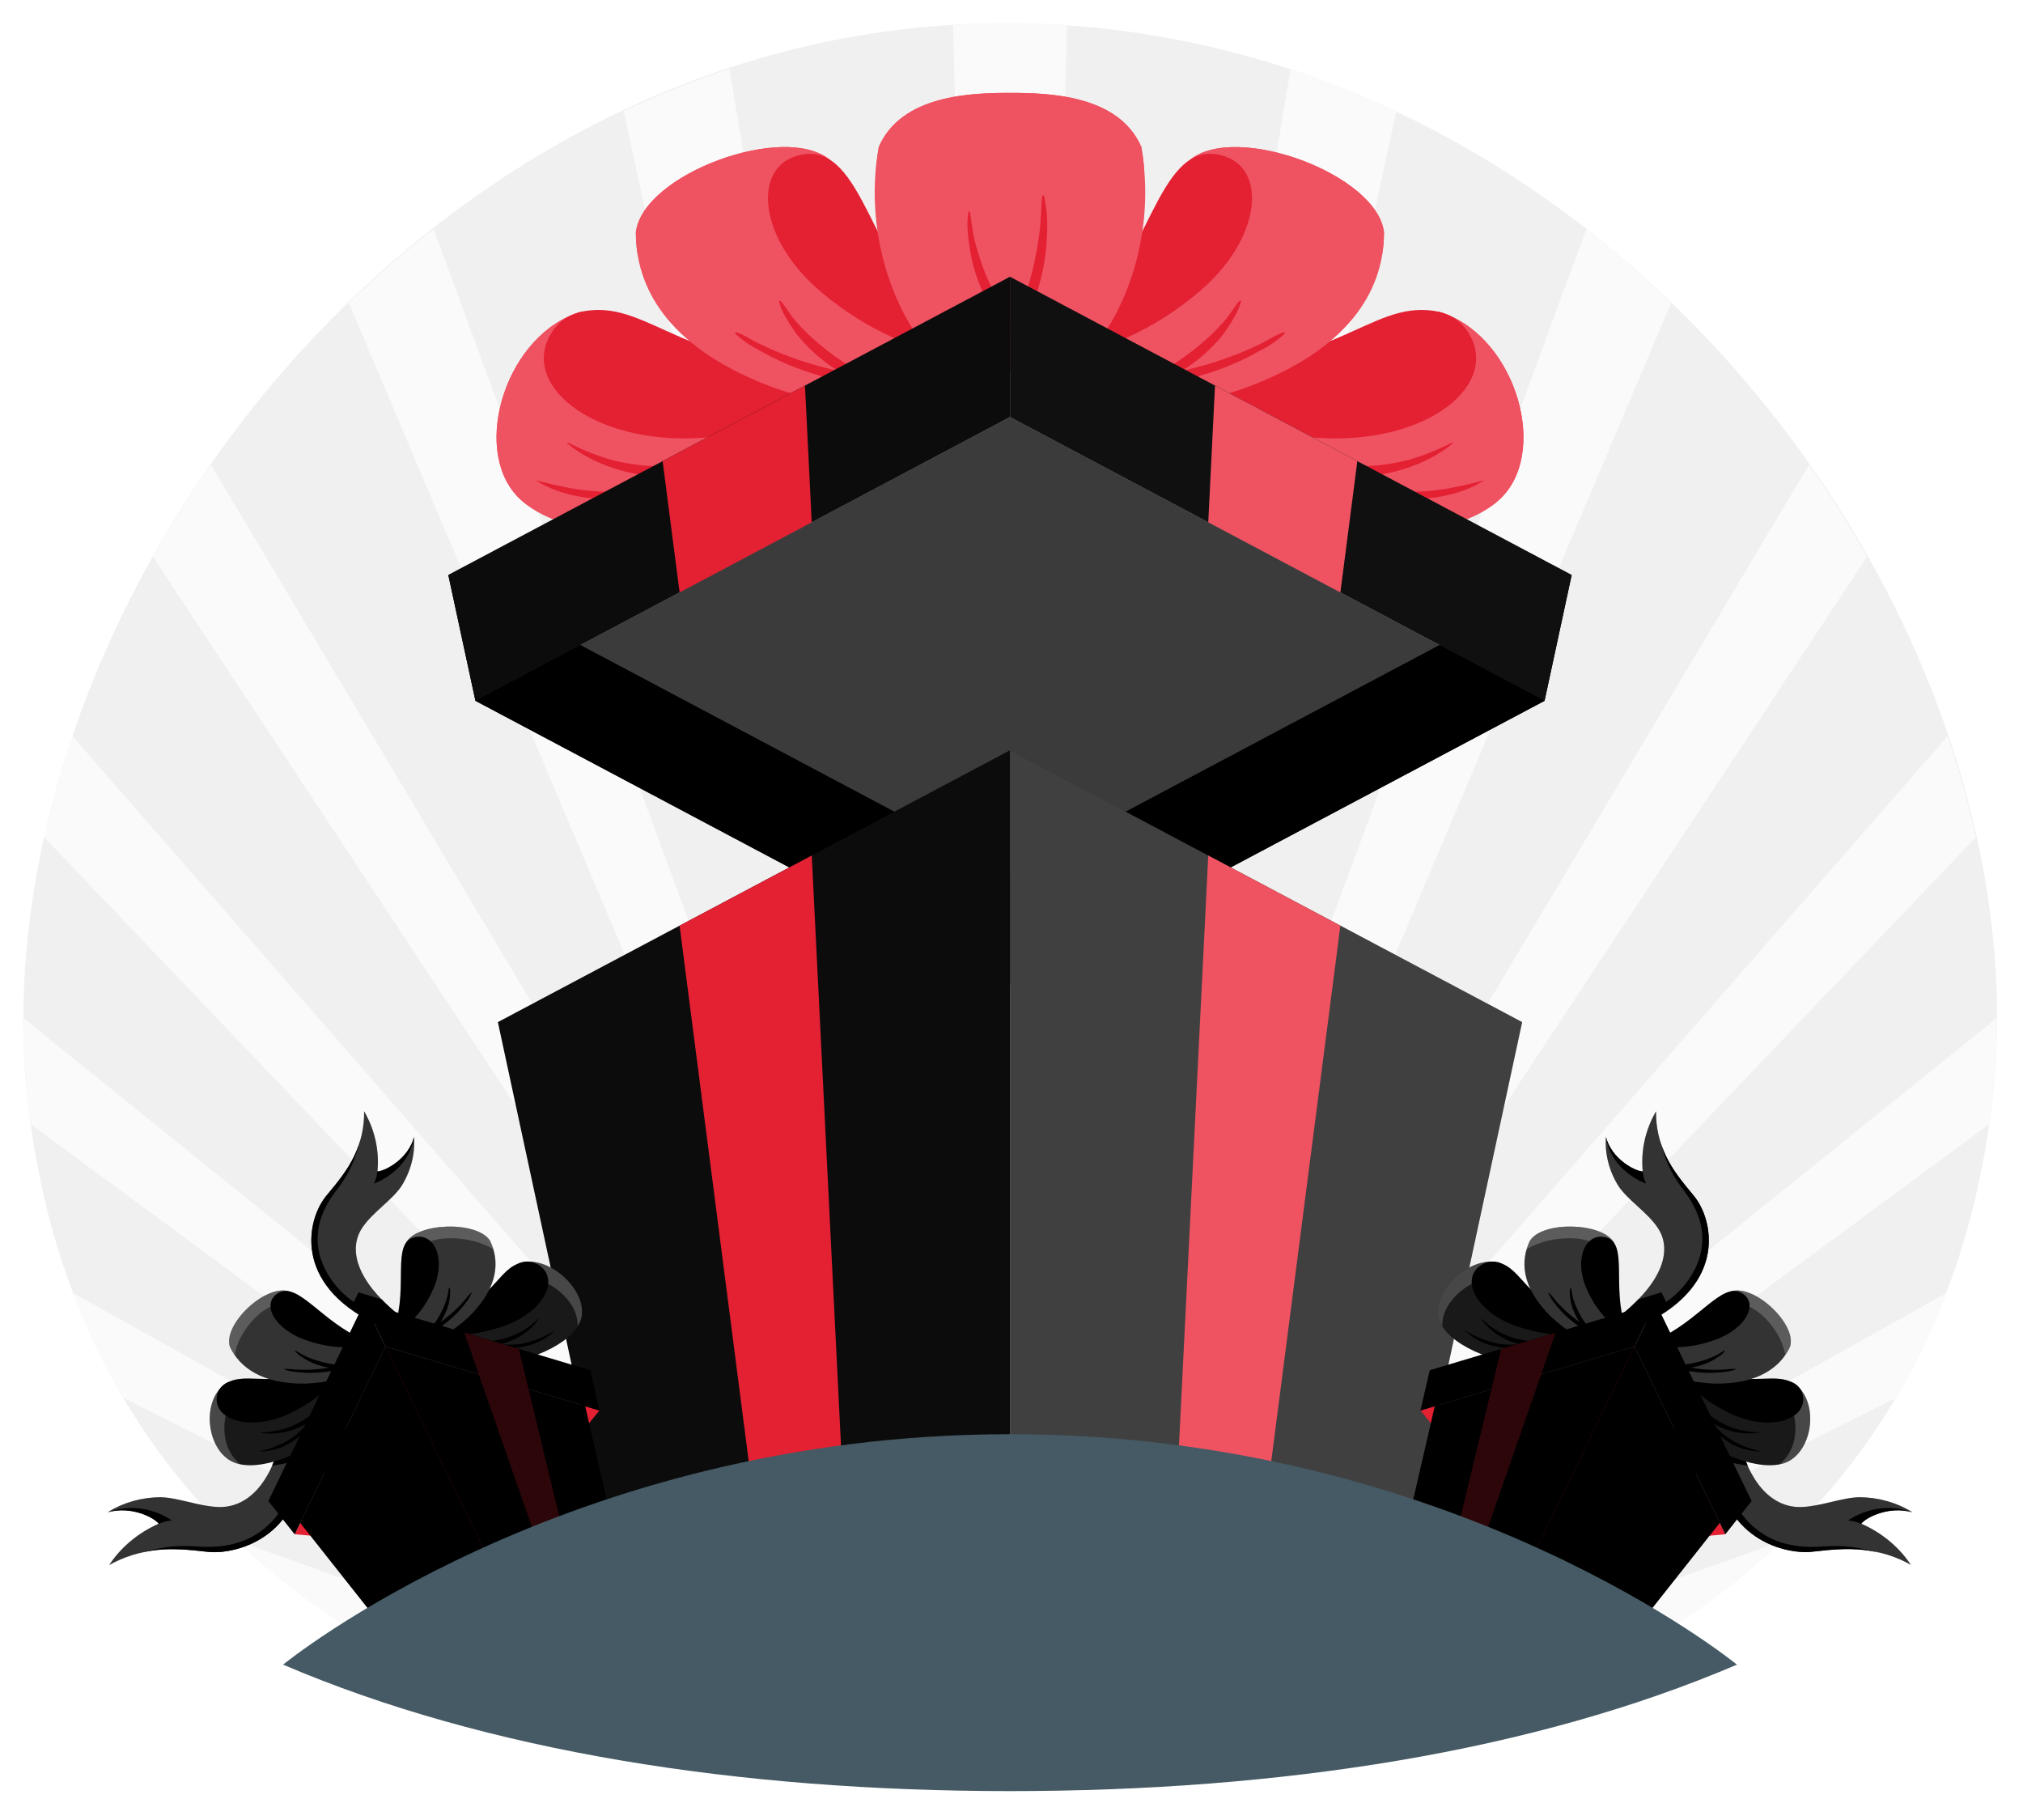 <?xml version="1.0" encoding="UTF-8"?> <svg xmlns="http://www.w3.org/2000/svg" width="348" height="313" viewBox="0 0 348 313" fill="none"> <g filter="url(#filter0_d_90_423)"> <path d="M173.747 0.002C70.744 -0.506 -5.352 103.572 4.946 186.967C15.244 270.137 88.059 304.088 173.747 304.088C259.434 304.088 331.858 270.092 342.534 186.967C353.21 103.842 277.442 0.503 173.747 0.002Z" fill="#EBEBEB" fill-opacity="0.75"></path> <path d="M306.748 260.993L205.781 297.124L326.295 236.393C329.691 230.615 332.569 224.593 334.9 218.385L202.703 292.217L342.211 189.361C342.316 188.57 342.435 187.772 342.533 186.968C343.184 181.705 343.497 176.412 343.471 171.115L198.736 287.876L339.903 140.013C338.59 134.153 336.956 128.357 335.005 122.649L194.035 284.236L321.167 91.772C318.117 86.369 314.794 81.094 311.198 75.944L188.683 281.406L287.474 48.109C282.864 43.642 278.002 39.4 272.908 35.401L182.89 279.464L240.209 15.117C234.322 12.331 228.246 9.897 222.019 7.83L176.817 278.505L183.541 0.318C180.309 0.108 177.044 0.003 173.746 0.003C170.449 0.003 167.184 0.108 163.952 0.318L170.661 278.48L125.473 7.83C119.245 9.892 113.169 12.324 107.284 15.11L164.588 279.438L74.57 35.401C69.476 39.4 64.614 43.642 60.004 48.109L158.796 281.406L36.281 75.944C32.685 81.089 29.362 86.365 26.311 91.772L153.458 284.236L12.459 122.616C10.509 128.325 8.875 134.121 7.562 139.981L148.742 287.876L4.001 171.109C3.98 176.407 4.296 181.703 4.945 186.968C5.043 187.772 5.155 188.563 5.267 189.361L144.783 292.217L12.557 218.411C14.895 224.617 17.775 230.639 21.169 236.419L141.683 297.15L40.73 260.993C48.128 268.023 56.439 274.19 65.475 279.354L138.066 301.98C161.736 304.792 185.701 304.792 209.37 301.98L282.003 279.354C291.036 274.186 299.346 268.019 306.748 260.993Z" fill="#FAFAFA"></path> <path d="M247.387 49.6C260.204 53.195 266.535 72.856 258.504 81.384C250.976 89.378 228.484 90.214 212.568 83.23C197.715 76.708 192.979 65.698 192.979 65.698L195.218 61.736C214.982 63.672 232.514 60.045 247.387 49.6Z" fill="#EF5261"></path> <path d="M217.122 72.521C218.396 73.029 219.676 73.48 220.977 73.988C222.259 74.499 223.577 74.929 224.923 75.274C227.761 75.954 230.687 76.272 233.619 76.219C236.5 76.206 239.367 75.847 242.147 75.152C244.804 74.395 247.365 73.379 249.787 72.123C249.864 72.084 249.941 72.251 249.885 72.296C245.17 76.187 238.348 78.084 232.094 78.123C231.709 78.123 231.317 78.123 230.933 78.084C231.723 78.419 232.521 78.728 233.346 79.023C235.341 79.674 237.404 80.129 239.503 80.38C244.981 81.024 249.997 80.014 255.188 78.644C255.188 78.644 255.23 78.644 255.188 78.689C251.109 81.3 245.75 82.033 240.86 81.847C238.374 81.75 235.912 81.359 233.535 80.683C229.589 79.564 225.581 78.194 221.761 76.721C219.003 75.653 216.323 74.424 213.736 73.042C210.966 71.645 208.411 69.915 206.139 67.897C205.901 67.678 205.649 67.357 205.817 67.087C206.824 67.314 207.774 67.718 208.615 68.276C210.691 69.473 212.817 70.594 214.996 71.64C215.723 71.936 216.423 72.264 217.122 72.521Z" fill="#E42033"></path> <path d="M258.504 81.351C257.792 82.074 256.995 82.722 256.126 83.281C261.631 72.508 252.851 59.17 245.009 55.498L245.422 50.874C246.079 50.443 246.737 50.018 247.387 49.587C260.204 53.163 266.536 72.823 258.504 81.351Z" fill="#EF5261"></path> <path d="M196.91 58.758C226.504 61.421 233.989 49.362 244.428 49.317C247.856 49.317 250.542 50.263 252.333 52.842C258.574 61.845 245.757 72.579 226.679 71.312C207.6 70.045 195.196 61.742 195.196 61.742L196.91 58.758Z" fill="#E42033"></path> <path d="M204.746 23.47C212.624 17.038 236.865 25.984 238.076 35.921C238.118 44.924 233.178 55.388 215.373 62.289C203.375 66.939 189.39 66.913 189.39 66.913L185.381 56.977L204.746 23.47Z" fill="#EF5261"></path> <path d="M187.34 65.119C192.37 63.041 197.645 61.389 202.185 58.437C204.141 57.169 205.978 55.753 207.677 54.205C208.911 53.111 210.048 51.928 211.077 50.668C211.819 49.735 212.421 48.603 213.239 47.742C213.358 47.613 213.491 47.825 213.463 47.928C213.173 48.986 212.713 49.998 212.099 50.931C211.47 52.037 210.748 53.095 209.937 54.096C208.201 56.13 206.164 57.931 203.885 59.446L203.382 59.761C206.525 59.09 209.598 58.169 212.568 57.009C214.002 56.456 215.366 55.851 216.765 55.182C218.164 54.514 219.417 53.6 220.83 53.15C221.019 53.086 220.998 53.401 220.921 53.478C219.696 54.59 218.307 55.536 216.793 56.289C215.437 57.068 214.036 57.779 212.595 58.417C209.681 59.681 206.633 60.667 203.501 61.363C202.101 61.678 200.702 61.929 199.247 62.135C198.212 62.649 197.148 63.138 196.106 63.582C193.135 64.93 189.945 65.825 186.661 66.231C186.227 66.27 186.29 65.588 186.591 65.447L187.34 65.119Z" fill="#E42033"></path> <path d="M204.739 23.47C212.624 17.038 236.865 25.984 238.075 35.921C238.079 37.241 237.969 38.559 237.747 39.863C231.198 29.772 213.086 23.386 210.595 28.563C209.42 31.02 205.88 30.055 202.095 28.049L204.739 23.47Z" fill="#EF5261"></path> <path d="M184.409 54.552C197.701 40.725 199.1 20.955 209.287 22.55C218.067 23.92 217.43 36.397 206.824 45.703C196.218 55.009 185.381 56.958 185.381 56.958L184.409 54.552Z" fill="#E42033"></path> <path d="M100.092 49.6C87.276 53.195 80.944 72.856 88.976 81.384C96.503 89.378 118.996 90.214 134.912 83.23C149.771 76.708 154.501 65.698 154.501 65.698L152.262 61.736C132.47 63.672 114.98 60.045 100.092 49.6Z" fill="#EF5261"></path> <path d="M130.371 72.521C129.098 73.029 127.818 73.48 126.516 73.988C125.233 74.499 123.912 74.929 122.564 75.274C119.726 75.955 116.8 76.273 113.868 76.219C110.989 76.206 108.124 75.847 105.346 75.152C102.69 74.395 100.129 73.379 97.707 72.123C97.63 72.084 97.553 72.251 97.609 72.296C102.324 76.187 109.145 78.084 115.4 78.123C115.785 78.123 116.176 78.123 116.561 78.084C115.771 78.419 114.973 78.728 114.147 79.023C112.153 79.674 110.089 80.129 107.991 80.38C102.513 81.024 97.497 80.014 92.306 78.644C92.306 78.644 92.264 78.644 92.306 78.689C96.385 81.3 101.743 82.033 106.634 81.847C109.12 81.75 111.582 81.359 113.959 80.683C117.904 79.564 121.913 78.194 125.733 76.721C128.49 75.653 131.17 74.424 133.757 73.042C136.527 71.645 139.082 69.915 141.355 67.897C141.593 67.678 141.845 67.357 141.677 67.087C140.67 67.314 139.719 67.718 138.878 68.276C136.798 69.473 134.672 70.594 132.498 71.64C131.771 71.936 131.071 72.264 130.371 72.521Z" fill="#E42033"></path> <path d="M88.976 81.351C89.687 82.074 90.485 82.722 91.354 83.281C85.848 72.508 94.628 59.17 102.471 55.498L102.058 50.874C101.401 50.443 100.743 50.018 100.092 49.587C87.276 53.163 80.944 72.823 88.976 81.351Z" fill="#EF5261"></path> <path d="M150.569 58.758C120.976 61.421 113.49 49.362 103.052 49.317C99.624 49.317 96.937 50.263 95.146 52.842C88.906 61.845 101.723 72.579 120.801 71.312C139.879 70.045 152.283 61.742 152.283 61.742L150.569 58.758Z" fill="#E42033"></path> <path d="M142.733 23.47C134.856 17.038 110.614 25.959 109.383 35.921C109.341 44.925 114.28 55.388 132.085 62.289C144.09 66.939 158.069 66.913 158.069 66.913L162.077 56.977L142.733 23.47Z" fill="#EF5261"></path> <path d="M160.139 65.119C155.109 63.041 149.834 61.389 145.293 58.437C143.339 57.17 141.504 55.755 139.808 54.205C138.571 53.112 137.431 51.929 136.401 50.668C135.66 49.735 135.058 48.603 134.24 47.742C134.121 47.613 133.988 47.825 134.016 47.928C134.306 48.986 134.765 49.998 135.38 50.931C136.008 52.037 136.731 53.095 137.542 54.096C139.278 56.13 141.315 57.931 143.593 59.446L144.097 59.761C140.954 59.09 137.881 58.169 134.911 57.009C133.477 56.456 132.113 55.851 130.714 55.182C129.314 54.514 128.069 53.6 126.649 53.15C126.46 53.086 126.481 53.401 126.558 53.478C127.782 54.59 129.172 55.536 130.686 56.289C132.042 57.068 133.443 57.779 134.883 58.417C137.798 59.681 140.846 60.667 143.978 61.363C145.377 61.678 146.777 61.929 148.239 62.135C149.267 62.649 150.338 63.138 151.373 63.582C154.345 64.928 157.534 65.823 160.818 66.231C161.251 66.27 161.188 65.588 160.888 65.447L160.139 65.119Z" fill="#E42033"></path> <path d="M142.733 23.47C134.855 17.038 110.614 25.959 109.383 35.921C109.38 37.243 109.49 38.563 109.712 39.87C116.26 29.772 134.373 23.367 136.863 28.563C138.039 31.02 141.579 30.055 145.364 28.049L142.733 23.47Z" fill="#EF5261"></path> <path d="M163.071 54.552C149.778 40.725 148.379 20.955 138.193 22.55C129.413 23.92 130.049 36.397 140.655 45.703C151.261 55.009 162.098 56.958 162.098 56.958L163.071 54.552Z" fill="#E42033"></path> <path d="M196.316 21.27C192.405 12.266 180.225 11.977 173.74 11.977C167.254 11.977 155.074 12.247 151.164 21.27C148.225 37.754 155.074 53.362 163.386 59.922H184.087C192.405 53.362 199.247 37.754 196.316 21.27Z" fill="#EF5261"></path> <path d="M179.281 29.779C179.134 30.743 179.155 31.708 179.092 32.679C179.029 33.65 178.959 34.712 178.847 35.721C178.616 37.76 178.238 39.76 177.79 41.767C177.348 43.742 176.771 45.691 176.062 47.6C175.713 48.552 175.321 49.491 174.901 50.417C174.733 50.79 174.537 51.156 174.341 51.529C173.978 51.06 173.642 50.584 173.278 50.095C172.146 48.454 171.157 46.734 170.319 44.95C169.454 43.069 168.732 41.135 168.157 39.162C167.83 38.093 167.566 37.009 167.366 35.914C167.163 34.769 167.058 33.612 166.835 32.473C166.8 32.306 166.632 32.287 166.597 32.473C166.198 34.493 166.541 36.77 166.828 38.782C167.153 40.944 167.742 43.064 168.584 45.104C169.358 47.044 170.337 48.91 171.508 50.674C172.071 51.53 172.683 52.359 173.341 53.156L173.537 53.388H175.783C175.706 53.279 175.629 53.163 175.545 53.053C175.908 52.41 176.202 51.767 176.503 51.124C176.932 50.207 177.324 49.27 177.678 48.314C178.415 46.357 178.997 44.354 179.42 42.32C179.839 40.238 180.073 38.128 180.12 36.011C180.236 33.909 180.062 31.802 179.602 29.74C179.532 29.528 179.344 29.566 179.281 29.779Z" fill="#E42033"></path> <path d="M196.834 24.975C196.722 23.748 196.559 22.514 196.344 21.27C192.433 12.266 180.253 11.977 173.768 11.977C167.282 11.977 155.102 12.247 151.192 21.27C150.954 22.614 150.786 23.952 150.674 25.277C156.495 17.874 168.584 16.595 175.349 17.019C180.582 17.341 190.579 18.884 196.834 24.975Z" fill="#EF5261"></path> <path d="M173.74 67.743L81.784 116.544L173.74 165.351L265.696 116.544L173.74 67.743Z" fill="black"></path> <path opacity="0.4" d="M173.74 67.743L81.784 116.544L173.74 165.351L265.696 116.544L173.74 67.743Z" fill="#969393"></path> <path d="M270.362 94.89L265.696 116.544L173.74 165.351V146.173L270.362 94.89Z" fill="black"></path> <path opacity="0.25" d="M270.362 94.89L265.696 116.544L173.74 165.351V146.173L270.362 94.89Z" fill="black"></path> <path d="M77.117 94.89L81.784 116.544L173.74 165.351V146.173L77.117 94.89Z" fill="black"></path> <path opacity="0.15" d="M77.117 94.89L81.784 116.544L173.74 165.351V146.173L77.117 94.89Z" fill="black"></path> <path d="M173.74 43.606V67.743L265.696 116.544L270.362 94.889L173.74 43.606Z" fill="black"></path> <g opacity="0.25"> <path opacity="0.25" d="M173.74 43.606V67.743L265.696 116.544L270.362 94.889L173.74 43.606Z" fill="white"></path> </g> <path d="M173.74 43.606V67.743L81.784 116.544L77.117 94.889L173.74 43.606Z" fill="black"></path> <path opacity="0.05" d="M173.74 43.606V67.743L81.784 116.544L77.117 94.889L173.74 43.606Z" fill="white"></path> <path d="M207.846 85.841L230.576 97.906L233.493 75.319L209.007 62.328L207.846 85.841Z" fill="#EF5261"></path> <path d="M139.634 85.841L116.904 97.906L113.986 75.319L138.473 62.328L139.634 85.841Z" fill="#E42033"></path> <path d="M173.739 242.701V125.059L85.645 171.815L108.375 277.391L173.739 242.701Z" fill="black"></path> <path opacity="0.05" d="M173.739 242.701V125.059L85.645 171.815L108.375 277.391L173.739 242.701Z" fill="white"></path> <path d="M173.739 242.701V125.059L261.841 171.815L239.103 277.391L173.739 242.701Z" fill="black"></path> <path opacity="0.25" d="M173.739 242.701V125.059L261.841 171.815L239.103 277.391L173.739 242.701Z" fill="white"></path> <path d="M108.375 277.391H239.103L173.739 242.701L108.375 277.391Z" fill="black"></path> <path opacity="0.3" d="M108.375 277.391H239.103L173.739 242.701L108.375 277.391Z" fill="black"></path> <path d="M202.157 257.782L207.845 143.157L230.575 155.222L216.366 265.326L202.157 257.782Z" fill="#EF5261"></path> <path d="M145.321 257.782L139.64 143.157L116.903 155.222L131.112 265.326L145.321 257.782Z" fill="#E42033"></path> <path d="M145.321 257.782L173.739 272.87L202.157 257.782L216.366 265.326L193.636 277.391H153.85L131.112 265.326L145.321 257.782Z" fill="#E42033"></path> <path d="M298.976 242.945C300.795 251.248 304.943 255.422 309.966 255.222C313.262 255.094 316.837 253.595 319.866 253.537C323.107 253.552 326.271 254.447 328.961 256.11C324.924 254.939 320.915 257.055 320.16 258.084C323.694 259.63 326.662 262.088 328.702 265.159C326.24 263.778 323.484 262.901 320.621 262.586C317.823 262.265 315.025 262.515 311.785 262.888C306.475 263.487 294.701 259.956 295.471 245.041L298.976 242.945Z" fill="black"></path> <path opacity="0.2" d="M298.976 242.945C300.795 251.248 304.943 255.422 309.966 255.222C313.262 255.094 316.837 253.595 319.866 253.537C323.107 253.552 326.271 254.447 328.961 256.11C324.924 254.939 320.915 257.055 320.16 258.084C323.694 259.63 326.662 262.088 328.702 265.159C326.24 263.778 323.484 262.901 320.621 262.586C317.823 262.265 315.025 262.515 311.785 262.888C306.475 263.487 294.701 259.956 295.471 245.041L298.976 242.945Z" fill="white"></path> <path d="M320.153 258.129C319.458 257.796 318.696 257.597 317.914 257.544C317.914 257.544 322.811 253.839 328.954 256.155C324.917 254.965 320.908 257.081 320.153 258.129Z" fill="black"></path> <path d="M298.975 242.945C299.35 244.704 299.905 246.427 300.633 248.09C297.583 247.672 296.996 247.286 296.996 247.286C296.996 247.286 296.331 253.531 301.151 258.18C304.978 261.872 309.672 262.29 313.625 262.007C317.578 261.724 320.027 262.194 323.902 263.261C322.818 262.965 321.709 262.75 320.586 262.618C317.788 262.297 314.989 262.547 311.75 262.92C306.44 263.518 294.666 259.988 295.435 245.073L298.975 242.945Z" fill="black"></path> <path d="M279.155 221.979C286.005 216.306 287.796 210.904 285.053 207.026C283.255 204.453 280.03 202.421 278.435 200.054C276.812 197.485 276.052 194.531 276.252 191.565C277.211 195.353 281.233 197.45 282.584 197.514C282.236 193.929 283.034 190.328 284.878 187.153C284.833 189.808 285.413 192.441 286.578 194.871C287.712 197.27 289.377 199.321 291.364 201.707C294.631 205.605 297.317 216.718 282.968 223.709L279.155 221.979Z" fill="black"></path> <path opacity="0.2" d="M279.155 221.979C286.005 216.306 287.796 210.904 285.053 207.026C283.255 204.453 280.03 202.421 278.435 200.054C276.812 197.485 276.052 194.531 276.252 191.565C277.211 195.353 281.233 197.45 282.584 197.514C282.236 193.929 283.034 190.328 284.878 187.153C284.833 189.808 285.413 192.441 286.578 194.871C287.712 197.27 289.377 199.321 291.364 201.707C294.631 205.605 297.317 216.718 282.968 223.709L279.155 221.979Z" fill="white"></path> <path d="M282.584 197.514C282.628 198.235 282.828 198.942 283.172 199.591C283.172 199.591 277.218 197.617 276.252 191.565C277.211 195.353 281.234 197.45 282.584 197.514Z" fill="black"></path> <path d="M279.155 221.979C280.097 221.199 280.992 220.373 281.835 219.503L285.809 218.294L286.62 219.966C289.325 218.074 291.318 215.452 292.322 212.467C293.826 207.553 291.825 203.624 289.558 200.646C287.292 197.668 286.466 195.501 285.494 191.88C285.765 192.888 286.128 193.873 286.578 194.826C287.711 197.225 289.377 199.276 291.363 201.662C294.631 205.56 297.317 216.673 282.968 223.664L279.155 221.979Z" fill="black"></path> <path d="M308.896 234.147C312.975 237.401 311.799 245.588 307.322 247.518C303.124 249.325 294.729 246.231 290.09 241.279C285.788 236.642 286.005 231.877 286.005 231.877L287.537 230.758C294.463 234.443 301.571 235.748 308.896 234.147Z" fill="black"></path> <path opacity="0.1" d="M308.896 234.147C312.975 237.401 311.799 245.588 307.322 247.518C303.124 249.325 294.729 246.231 290.09 241.279C285.788 236.642 286.005 231.877 286.005 231.877L287.537 230.758C294.463 234.443 301.571 235.748 308.896 234.147Z" fill="white"></path> <path d="M291.147 236.327C291.571 236.672 291.929 237.081 292.203 237.536C293.224 238.842 294.545 239.924 296.072 240.707C297.07 241.254 298.143 241.676 299.262 241.961C300.348 242.207 301.46 242.345 302.578 242.372C302.613 242.372 302.578 242.443 302.578 242.45C299.994 242.818 297.35 242.33 295.121 241.073C294.981 241.003 294.855 240.919 294.722 240.842C294.918 241.105 295.121 241.376 295.344 241.626C295.889 242.23 296.501 242.78 297.17 243.266C298.903 244.426 300.881 245.239 302.977 245.652C300.946 245.678 298.959 245.103 297.31 244.012C296.475 243.505 295.713 242.902 295.044 242.218C294.724 241.89 294.427 241.545 294.155 241.183C293.952 240.913 293.456 240.411 293.595 240.051C293.177 239.725 292.78 239.377 292.406 239.009C292.007 238.624 291.646 238.206 291.329 237.761C291.105 237.446 290.566 236.79 290.811 236.411C290.847 236.362 290.9 236.327 290.962 236.311C291.024 236.296 291.089 236.302 291.147 236.327Z" fill="black"></path> <path opacity="0.15" d="M291.147 236.327C291.571 236.672 291.929 237.081 292.203 237.536C293.224 238.842 294.545 239.924 296.072 240.707C297.07 241.254 298.143 241.676 299.262 241.961C300.348 242.207 301.46 242.345 302.578 242.372C302.613 242.372 302.578 242.443 302.578 242.45C299.994 242.818 297.35 242.33 295.121 241.073C294.981 241.003 294.855 240.919 294.722 240.842C294.918 241.105 295.121 241.376 295.344 241.626C295.889 242.23 296.501 242.78 297.17 243.266C298.903 244.426 300.881 245.239 302.977 245.652C300.946 245.678 298.959 245.103 297.31 244.012C296.475 243.505 295.713 242.902 295.044 242.218C294.724 241.89 294.427 241.545 294.155 241.183C293.952 240.913 293.456 240.411 293.595 240.051C293.177 239.725 292.78 239.377 292.406 239.009C292.007 238.624 291.646 238.206 291.329 237.761C291.105 237.446 290.566 236.79 290.811 236.411C290.847 236.362 290.9 236.327 290.962 236.311C291.024 236.296 291.089 236.302 291.147 236.327Z" fill="black"></path> <path opacity="0.2" d="M307.329 247.504C306.937 247.665 306.526 247.784 306.104 247.858C310.057 244.72 309.204 238.494 306.972 235.96L307.944 234.321C308.266 234.263 308.581 234.205 308.903 234.134C312.968 237.388 311.806 245.575 307.329 247.504Z" fill="white"></path> <path d="M288.691 229.909C299.109 235.35 304.006 232.031 307.861 233.594C308.452 233.777 308.977 234.107 309.379 234.545C309.781 234.984 310.045 235.516 310.141 236.083C310.841 240.334 304.202 242.353 297.409 239.015C293.405 237.082 290.007 234.24 287.537 230.758L288.691 229.909Z" fill="black"></path> <path opacity="0.25" d="M288.691 229.909C299.109 235.35 304.006 232.031 307.861 233.594C308.452 233.777 308.977 234.107 309.379 234.545C309.781 234.984 310.045 235.516 310.141 236.083C310.841 240.334 304.202 242.353 297.409 239.015C293.405 237.082 290.007 234.24 287.537 230.758L288.691 229.909Z" fill="black"></path> <path d="M297.863 218.107C301.907 216.924 309.232 223.895 307.909 227.709C306.321 231.015 302.634 234.14 294.855 233.993C291.279 233.812 287.765 233.056 284.473 231.761L284.766 227.497L297.863 218.107Z" fill="black"></path> <path opacity="0.2" d="M297.863 218.107C301.907 216.924 309.232 223.895 307.909 227.709C306.321 231.015 302.634 234.14 294.855 233.993C291.279 233.812 287.765 233.056 284.473 231.761L284.766 227.497L297.863 218.107Z" fill="white"></path> <path d="M284.025 228.905C284.672 229.132 285.301 229.401 285.907 229.709C286.432 229.947 286.97 230.159 287.523 230.352C288.076 230.545 288.46 230.667 288.922 230.803C289.509 230.764 290.093 230.693 290.671 230.59C291.625 230.419 292.561 230.173 293.47 229.857C294.117 229.639 294.746 229.377 295.352 229.072C295.792 228.834 296.212 228.513 296.667 228.313C296.737 228.313 296.744 228.384 296.716 228.423C296.42 228.768 296.071 229.071 295.68 229.323C295.252 229.634 294.799 229.914 294.323 230.159C293.321 230.647 292.25 231.002 291.14 231.214C291.063 231.214 290.979 231.214 290.902 231.253C292.177 231.483 293.472 231.608 294.771 231.626C295.394 231.626 296.016 231.626 296.646 231.587C297.26 231.504 297.879 231.459 298.5 231.452C298.584 231.452 298.5 231.568 298.5 231.587C297.851 231.814 297.17 231.953 296.478 231.999C295.838 232.08 295.193 232.13 294.547 232.147C293.245 232.173 291.944 232.076 290.664 231.857C290.091 231.761 289.524 231.639 288.957 231.497C288.488 231.536 288.02 231.555 287.558 231.561C286.216 231.614 284.874 231.464 283.584 231.118C283.416 231.066 283.584 230.822 283.696 230.822C284.746 230.822 285.795 230.822 286.837 230.854C286.293 230.667 285.761 230.452 285.242 230.211C284.669 229.967 284.144 229.636 283.689 229.233C283.5 229.021 283.878 228.86 284.025 228.905Z" fill="black"></path> <path opacity="0.2" d="M297.863 218.107C301.907 216.924 309.232 223.896 307.91 227.709C307.674 228.196 307.398 228.664 307.084 229.111C306.475 224.41 300.949 219.323 299.109 220.86C298.234 221.587 297.108 220.699 296.072 219.394L297.863 218.107Z" fill="white"></path> <path d="M284.837 226.481C292.189 223.4 296.233 216.326 299.675 218.454C302.663 220.281 300.207 224.776 294.645 226.603C291.49 227.703 288.075 228.018 284.746 227.516L284.837 226.481Z" fill="black"></path> <path opacity="0.2" d="M284.837 226.481C292.189 223.4 296.233 216.326 299.675 218.454C302.663 220.281 300.207 224.776 294.645 226.603C291.49 227.703 288.075 228.018 284.746 227.516L284.837 226.481Z" fill="black"></path> <path d="M257.328 213.039C251.969 212.428 246.134 218.712 247.575 223.059C248.919 227.137 257.048 230.835 264.149 230.661C270.774 230.494 274.482 227.156 274.482 227.156L274.363 225.361C266.745 223.098 260.938 219.117 257.328 213.039Z" fill="black"></path> <path opacity="0.1" d="M257.328 213.039C251.969 212.428 246.134 218.712 247.575 223.059C248.919 227.137 257.048 230.835 264.149 230.661C270.774 230.494 274.482 227.156 274.482 227.156L274.363 225.361C266.745 223.098 260.938 219.117 257.328 213.039Z" fill="white"></path> <path d="M267.437 226.616C266.876 226.559 266.308 226.59 265.758 226.706C265.198 226.76 264.635 226.78 264.072 226.764C262.883 226.718 261.706 226.524 260.574 226.185C259.468 225.867 258.412 225.418 257.433 224.847C256.506 224.27 255.649 223.601 254.879 222.854C254.879 222.854 254.802 222.854 254.816 222.905C256.247 224.919 258.409 226.4 260.917 227.085L261.372 227.194C261.022 227.239 260.672 227.278 260.322 227.291C259.47 227.327 258.617 227.28 257.776 227.149C255.679 226.741 253.698 225.932 251.962 224.776C253.3 226.18 255.092 227.151 257.076 227.548C258.047 227.781 259.046 227.9 260.049 227.902C260.529 227.897 261.008 227.867 261.484 227.812C261.84 227.773 262.568 227.767 262.771 227.439C263.313 227.509 263.86 227.548 264.408 227.555C264.988 227.568 265.569 227.534 266.143 227.452C266.542 227.394 267.43 227.323 267.577 226.899C267.593 226.844 267.588 226.786 267.562 226.734C267.537 226.682 267.493 226.641 267.437 226.616Z" fill="black"></path> <path opacity="0.15" d="M267.437 226.616C266.876 226.559 266.308 226.59 265.758 226.706C265.198 226.76 264.635 226.78 264.072 226.764C262.883 226.718 261.706 226.524 260.574 226.185C259.468 225.867 258.412 225.418 257.433 224.847C256.506 224.27 255.649 223.601 254.879 222.854C254.879 222.854 254.802 222.854 254.816 222.905C256.247 224.919 258.409 226.4 260.917 227.085L261.372 227.194C261.022 227.239 260.672 227.278 260.322 227.291C259.47 227.327 258.617 227.28 257.776 227.149C255.679 226.741 253.698 225.932 251.962 224.776C253.3 226.18 255.092 227.151 257.076 227.548C258.047 227.781 259.046 227.9 260.049 227.902C260.529 227.897 261.008 227.867 261.484 227.812C261.84 227.773 262.568 227.767 262.771 227.439C263.313 227.509 263.86 227.548 264.408 227.555C264.988 227.568 265.569 227.534 266.143 227.452C266.542 227.394 267.43 227.323 267.577 226.899C267.593 226.844 267.588 226.786 267.562 226.734C267.537 226.682 267.493 226.641 267.437 226.616Z" fill="black"></path> <path opacity="0.2" d="M247.576 223.046C247.712 223.42 247.89 223.78 248.107 224.12C248.003 219.323 253.613 215.76 257.153 215.567L257.853 213.805C257.685 213.547 257.517 213.29 257.363 213.026C251.976 212.422 246.142 218.699 247.576 223.046Z" fill="white"></path> <path d="M274.273 224.043C262.911 220.564 262.309 215.001 258.468 213.406C257.923 213.127 257.306 212.99 256.682 213.009C256.058 213.028 255.452 213.203 254.928 213.515C251.032 215.888 253.837 221.766 261.078 224.178C265.323 225.622 269.899 226.04 274.37 225.394L274.273 224.043Z" fill="black"></path> <path opacity="0.25" d="M274.273 224.043C262.911 220.564 262.309 215.001 258.468 213.406C257.923 213.127 257.306 212.99 256.682 213.009C256.058 213.028 255.452 213.203 254.928 213.515C251.032 215.888 253.837 221.766 261.078 224.178C265.323 225.622 269.899 226.04 274.37 225.394L274.273 224.043Z" fill="black"></path> <path d="M277.68 209.843C275.924 206.293 265.409 205.933 263.191 209.406C261.582 212.705 261.526 217.31 266.85 222.532C269.385 224.856 272.342 226.756 275.588 228.146L278.834 225.091L277.68 209.843Z" fill="black"></path> <path opacity="0.2" d="M277.68 209.843C275.924 206.293 265.409 205.933 263.191 209.406C261.582 212.705 261.526 217.31 266.85 222.532C269.385 224.856 272.342 226.756 275.588 228.146L278.834 225.091L277.68 209.843Z" fill="white"></path> <path d="M278.204 226.526C277.589 226.234 276.95 225.985 276.294 225.78C275.756 225.58 275.217 225.349 274.699 225.104C274.182 224.86 273.818 224.673 273.391 224.461C273.025 224.037 272.691 223.59 272.391 223.123C271.893 222.366 271.47 221.57 271.124 220.744C270.864 220.153 270.656 219.545 270.502 218.924C270.397 218.474 270.376 217.965 270.229 217.522C270.229 217.457 270.117 217.522 270.11 217.56C270.031 217.985 270.02 218.419 270.075 218.847C270.11 219.347 270.187 219.843 270.306 220.332C270.582 221.343 271.013 222.313 271.586 223.214C271.586 223.278 271.67 223.342 271.712 223.406C270.674 222.686 269.708 221.883 268.823 221.008C268.396 220.59 267.99 220.159 267.598 219.721C267.254 219.246 266.876 218.793 266.465 218.364C266.409 218.313 266.36 218.429 266.374 218.467C266.626 219.061 266.967 219.62 267.388 220.126C267.752 220.617 268.144 221.09 268.564 221.541C269.416 222.448 270.365 223.273 271.397 224.005C271.859 224.333 272.335 224.648 272.796 224.924C273.083 225.272 273.384 225.612 273.699 225.934C274.551 226.878 275.565 227.688 276.7 228.333C276.854 228.41 276.952 228.146 276.861 228.056C276.161 227.33 275.462 226.641 274.762 225.934C275.287 226.166 275.819 226.391 276.364 226.577C276.947 226.804 277.566 226.941 278.197 226.982C278.463 226.963 278.344 226.616 278.204 226.526Z" fill="black"></path> <path opacity="0.2" d="M277.68 209.843C275.924 206.293 265.409 205.933 263.191 209.406C262.955 209.892 262.761 210.396 262.61 210.91C266.808 208.177 274.63 208.55 274.616 210.84C274.616 211.92 276.085 212.126 277.834 211.927L277.68 209.843Z" fill="white"></path> <path d="M279.624 224.346C277.196 217.271 280.205 209.772 276.168 208.82C272.67 208.004 270.704 212.679 272.95 217.715C274.17 220.607 276.2 223.152 278.833 225.092L279.624 224.346Z" fill="black"></path> <path opacity="0.2" d="M279.624 224.346C277.196 217.271 280.205 209.772 276.168 208.82C272.67 208.004 270.704 212.679 272.95 217.715C274.17 220.607 276.2 223.152 278.833 225.092L279.624 224.346Z" fill="black"></path> <path d="M244.357 238.617L264.093 262.837L296.786 259.911L281.157 227.625L244.357 238.617Z" fill="#E42033"></path> <path d="M281.157 227.625L262.925 265.262L240.006 267.384L246.827 237.877L281.157 227.625Z" fill="black"></path> <path opacity="0.55" d="M281.157 227.625L262.925 265.262L240.006 267.384L246.827 237.877L281.157 227.625Z" fill="black"></path> <path d="M281.157 227.625L262.925 265.261L276.532 282.343L295.827 257.943L281.157 227.625Z" fill="black"></path> <path opacity="0.45" d="M281.157 227.625L262.925 265.261L276.532 282.343L295.827 257.943L281.157 227.625Z" fill="black"></path> <path opacity="0.1" d="M295.827 257.943L294.323 259.846L279.946 230.134L246.295 240.186L246.827 237.877L281.157 227.625L295.827 257.943Z" fill="black"></path> <path d="M284.809 220.094L301.305 254.193L296.786 259.911L281.157 227.625L284.809 220.094Z" fill="black"></path> <path opacity="0.35" d="M284.809 220.094L301.305 254.193L296.786 259.911L281.157 227.625L284.809 220.094Z" fill="black"></path> <path d="M281.157 227.625L244.357 238.617L245.96 231.697L284.809 220.094L281.157 227.625Z" fill="black"></path> <path opacity="0.45" d="M281.157 227.625L244.357 238.617L245.96 231.697L284.809 220.094L281.157 227.625Z" fill="black"></path> <path d="M276.532 282.343L240.006 267.384L262.925 265.261L276.532 282.343Z" fill="black"></path> <path opacity="0.65" d="M276.532 282.343L240.006 267.384L262.925 265.261L276.532 282.343Z" fill="black"></path> <path d="M267.605 225.24L253.382 266.136L248.912 266.561L258.237 228.031L267.605 225.24Z" fill="black"></path> <path opacity="0.2" d="M267.605 225.24L253.382 266.136L248.912 266.561L258.237 228.031L267.605 225.24Z" fill="#E42033"></path> <path d="M292.176 235.337L268.627 272.413L271.278 275.751L296.177 243.601L292.176 235.337Z" fill="black"></path> <path d="M48.475 242.945C46.656 251.248 42.507 255.422 37.484 255.222C34.189 255.094 30.614 253.595 27.584 253.537C24.355 253.558 21.204 254.453 18.524 256.11C22.561 254.939 26.57 257.055 27.326 258.084C23.785 259.642 20.816 262.117 18.783 265.204C21.245 263.823 24.001 262.946 26.864 262.631C29.662 262.31 32.461 262.56 35.7 262.933C41.01 263.531 52.784 260.001 52.015 245.086L48.475 242.945Z" fill="black"></path> <path opacity="0.2" d="M48.475 242.945C46.656 251.248 42.507 255.422 37.484 255.222C34.189 255.094 30.614 253.595 27.584 253.537C24.355 253.558 21.204 254.453 18.524 256.11C22.561 254.939 26.57 257.055 27.326 258.084C23.785 259.642 20.816 262.117 18.783 265.204C21.245 263.823 24.001 262.946 26.864 262.631C29.662 262.31 32.461 262.56 35.7 262.933C41.01 263.531 52.784 260.001 52.015 245.086L48.475 242.945Z" fill="white"></path> <path d="M27.326 258.129C28.02 257.796 28.782 257.597 29.564 257.544C29.564 257.544 24.667 253.839 18.524 256.155C22.561 254.965 26.57 257.081 27.326 258.129Z" fill="black"></path> <path d="M48.474 242.945C48.103 244.705 47.547 246.428 46.816 248.09C49.873 247.672 50.454 247.286 50.454 247.286C50.454 247.286 51.154 253.531 46.298 258.181C42.472 261.872 37.777 262.29 33.832 262.007C29.886 261.724 27.423 262.194 23.547 263.261C24.632 262.965 25.741 262.75 26.863 262.618C29.662 262.297 32.46 262.547 35.7 262.92C41.01 263.518 52.784 259.988 52.014 245.074L48.474 242.945Z" fill="black"></path> <path d="M68.322 221.979C61.473 216.326 59.71 210.904 62.425 207.026C64.223 204.453 67.448 202.421 69.043 200.054C70.666 197.485 71.426 194.531 71.226 191.565C70.267 195.353 66.252 197.45 64.929 197.514C65.281 193.929 64.483 190.327 62.635 187.153C62.68 189.808 62.1 192.441 60.935 194.871C59.801 197.27 58.136 199.321 56.149 201.707C52.882 205.605 50.196 216.718 64.545 223.709L68.322 221.979Z" fill="black"></path> <path opacity="0.2" d="M68.322 221.979C61.473 216.326 59.71 210.904 62.425 207.026C64.223 204.453 67.448 202.421 69.043 200.054C70.666 197.485 71.426 194.531 71.226 191.565C70.267 195.353 66.252 197.45 64.929 197.514C65.281 193.929 64.483 190.327 62.635 187.153C62.68 189.808 62.1 192.441 60.935 194.871C59.801 197.27 58.136 199.321 56.149 201.707C52.882 205.605 50.196 216.718 64.545 223.709L68.322 221.979Z" fill="white"></path> <path d="M64.894 197.514C64.855 198.236 64.655 198.943 64.307 199.591C64.307 199.591 70.26 197.617 71.226 191.565C70.267 195.353 66.251 197.45 64.894 197.514Z" fill="black"></path> <path d="M68.323 221.979C67.381 221.199 66.486 220.373 65.643 219.503L61.669 218.294L60.858 219.966C58.153 218.074 56.16 215.452 55.156 212.467C53.652 207.553 55.653 203.624 57.954 200.646C60.256 197.668 61.047 195.501 62.026 191.88C61.749 192.887 61.384 193.872 60.935 194.826C59.801 197.225 58.136 199.276 56.149 201.662C52.882 205.56 50.196 216.673 64.545 223.664L68.323 221.979Z" fill="black"></path> <path d="M38.583 234.147C34.504 237.401 35.679 245.588 40.157 247.518C44.354 249.325 52.749 246.231 57.388 241.279C61.697 236.642 61.474 231.877 61.474 231.877L59.941 230.758C53.015 234.443 45.907 235.748 38.583 234.147Z" fill="black"></path> <path opacity="0.1" d="M38.583 234.147C34.504 237.401 35.679 245.588 40.157 247.518C44.354 249.325 52.749 246.231 57.388 241.279C61.697 236.642 61.474 231.877 61.474 231.877L59.941 230.758C53.015 234.443 45.907 235.748 38.583 234.147Z" fill="white"></path> <path d="M56.331 236.327C55.908 236.678 55.551 237.091 55.275 237.549C54.255 238.855 52.934 239.937 51.406 240.72C50.409 241.267 49.336 241.689 48.216 241.974C47.13 242.22 46.018 242.358 44.9 242.385C44.9 242.385 44.9 242.456 44.9 242.463C47.485 242.829 50.127 242.342 52.358 241.086C52.491 241.016 52.617 240.932 52.749 240.855C52.553 241.119 52.351 241.389 52.127 241.639C51.582 242.243 50.97 242.793 50.301 243.279C48.568 244.439 46.59 245.252 44.494 245.665C46.525 245.691 48.512 245.116 50.161 244.025C50.996 243.518 51.758 242.915 52.428 242.231C52.747 241.903 53.044 241.558 53.316 241.196C53.526 240.926 54.016 240.424 53.883 240.064C54.3 239.74 54.695 239.392 55.065 239.022C55.465 238.637 55.825 238.219 56.142 237.774C56.366 237.459 56.905 236.803 56.66 236.424C56.627 236.374 56.575 236.337 56.515 236.32C56.455 236.302 56.39 236.305 56.331 236.327Z" fill="black"></path> <path opacity="0.15" d="M56.331 236.327C55.908 236.678 55.551 237.091 55.275 237.549C54.255 238.855 52.934 239.937 51.406 240.72C50.409 241.267 49.336 241.689 48.216 241.974C47.13 242.22 46.018 242.358 44.9 242.385C44.9 242.385 44.9 242.456 44.9 242.463C47.485 242.829 50.127 242.342 52.358 241.086C52.491 241.016 52.617 240.932 52.749 240.855C52.553 241.119 52.351 241.389 52.127 241.639C51.582 242.243 50.97 242.793 50.301 243.279C48.568 244.439 46.59 245.252 44.494 245.665C46.525 245.691 48.512 245.116 50.161 244.025C50.996 243.518 51.758 242.915 52.428 242.231C52.747 241.903 53.044 241.558 53.316 241.196C53.526 240.926 54.016 240.424 53.883 240.064C54.3 239.74 54.695 239.392 55.065 239.022C55.465 238.637 55.825 238.219 56.142 237.774C56.366 237.459 56.905 236.803 56.66 236.424C56.627 236.374 56.575 236.337 56.515 236.32C56.455 236.302 56.39 236.305 56.331 236.327Z" fill="black"></path> <path opacity="0.2" d="M40.121 247.505C40.513 247.665 40.924 247.784 41.346 247.858C37.393 244.72 38.246 238.494 40.478 235.96L39.534 234.333C39.212 234.275 38.897 234.217 38.575 234.147C34.524 237.388 35.672 245.575 40.121 247.505Z" fill="white"></path> <path d="M58.787 229.908C48.377 235.349 43.479 232.031 39.617 233.594C39.024 233.777 38.497 234.105 38.093 234.544C37.688 234.983 37.422 235.515 37.323 236.083C36.623 240.334 43.262 242.353 50.056 239.015C54.06 237.085 57.459 234.241 59.927 230.757L58.787 229.908Z" fill="black"></path> <path opacity="0.25" d="M58.787 229.908C48.377 235.349 43.479 232.031 39.617 233.594C39.024 233.777 38.497 234.105 38.093 234.544C37.688 234.983 37.422 235.515 37.323 236.083C36.623 240.334 43.262 242.353 50.056 239.015C54.06 237.085 57.459 234.241 59.927 230.757L58.787 229.908Z" fill="black"></path> <path d="M49.615 218.107C45.571 216.924 38.246 223.895 39.569 227.709C41.157 231.015 44.844 234.14 52.623 233.993C56.201 233.811 59.717 233.056 63.012 231.761L62.712 227.497L49.615 218.107Z" fill="black"></path> <path opacity="0.2" d="M49.615 218.107C45.571 216.924 38.246 223.895 39.569 227.709C41.157 231.015 44.844 234.14 52.623 233.993C56.201 233.811 59.717 233.056 63.012 231.761L62.712 227.497L49.615 218.107Z" fill="white"></path> <path d="M63.453 228.905C62.808 229.131 62.181 229.4 61.578 229.709C61.047 229.947 60.508 230.159 59.956 230.352C59.403 230.545 59.018 230.667 58.556 230.803C57.969 230.764 57.385 230.693 56.807 230.59C55.854 230.418 54.918 230.173 54.009 229.857C53.361 229.639 52.732 229.377 52.127 229.072C51.686 228.834 51.266 228.513 50.812 228.313C50.742 228.313 50.735 228.384 50.763 228.423C51.058 228.768 51.407 229.071 51.798 229.323C52.227 229.633 52.681 229.912 53.155 230.159C54.157 230.647 55.229 231.002 56.339 231.214C56.416 231.214 56.499 231.214 56.576 231.253C55.301 231.483 54.007 231.608 52.708 231.626C52.083 231.626 51.46 231.613 50.84 231.587C50.223 231.504 49.602 231.459 48.979 231.452C48.895 231.452 48.979 231.568 48.979 231.587C49.627 231.814 50.308 231.953 51.001 231.999C51.641 232.08 52.285 232.13 52.931 232.147C54.233 232.173 55.534 232.076 56.814 231.857C57.388 231.761 57.955 231.639 58.521 231.497C58.99 231.536 59.466 231.555 59.92 231.561C61.267 231.615 62.614 231.465 63.908 231.118C64.076 231.066 63.908 230.822 63.796 230.822C62.747 230.822 61.697 230.822 60.662 230.854C61.203 230.666 61.734 230.451 62.25 230.211C62.827 229.953 63.352 229.607 63.803 229.188C63.978 229.021 63.607 228.86 63.453 228.905Z" fill="black"></path> <path opacity="0.2" d="M49.615 218.107C45.571 216.924 38.246 223.896 39.569 227.709C39.804 228.196 40.08 228.664 40.394 229.111C41.003 224.41 46.53 219.323 48.37 220.86C49.244 221.587 50.37 220.699 51.406 219.394L49.615 218.107Z" fill="white"></path> <path d="M62.641 226.481C55.289 223.4 51.245 216.325 47.817 218.454C44.83 220.281 47.285 224.777 52.854 226.603C56.006 227.703 59.419 228.018 62.746 227.516L62.641 226.481Z" fill="black"></path> <path opacity="0.2" d="M62.641 226.481C55.289 223.4 51.245 216.325 47.817 218.454C44.83 220.281 47.285 224.777 52.854 226.603C56.006 227.703 59.419 228.018 62.746 227.516L62.641 226.481Z" fill="black"></path> <path d="M90.15 213.039C95.509 212.428 101.344 218.712 99.903 223.059C98.56 227.137 90.43 230.835 83.329 230.661C76.704 230.494 72.996 227.156 72.996 227.156L73.115 225.361C80.734 223.098 86.547 219.117 90.15 213.039Z" fill="black"></path> <path opacity="0.1" d="M90.15 213.039C95.509 212.428 101.344 218.712 99.903 223.059C98.56 227.137 90.43 230.835 83.329 230.661C76.704 230.494 72.996 227.156 72.996 227.156L73.115 225.361C80.734 223.098 86.547 219.117 90.15 213.039Z" fill="white"></path> <path d="M80.041 226.616C80.602 226.559 81.17 226.59 81.72 226.706C82.28 226.76 82.843 226.78 83.406 226.764C84.595 226.718 85.772 226.524 86.904 226.185C88.012 225.866 89.07 225.417 90.052 224.847C90.976 224.268 91.83 223.6 92.599 222.854C92.599 222.854 92.676 222.854 92.662 222.905C91.233 224.92 89.07 226.402 86.561 227.085L86.106 227.194C86.456 227.239 86.806 227.278 87.156 227.291C88.008 227.328 88.862 227.28 89.702 227.149C91.801 226.74 93.784 225.932 95.523 224.776C94.187 226.181 92.393 227.153 90.409 227.548C89.438 227.781 88.439 227.9 87.436 227.902C86.968 227.896 86.501 227.866 86.037 227.812C85.68 227.773 84.952 227.767 84.749 227.439C84.207 227.509 83.66 227.548 83.112 227.555C82.534 227.569 81.956 227.534 81.384 227.452C80.978 227.394 80.09 227.323 79.985 226.899C79.96 226.852 79.953 226.8 79.963 226.749C79.973 226.698 80 226.651 80.041 226.616Z" fill="black"></path> <path opacity="0.15" d="M80.041 226.616C80.602 226.559 81.17 226.59 81.72 226.706C82.28 226.76 82.843 226.78 83.406 226.764C84.595 226.718 85.772 226.524 86.904 226.185C88.012 225.866 89.07 225.417 90.052 224.847C90.976 224.268 91.83 223.6 92.599 222.854C92.599 222.854 92.676 222.854 92.662 222.905C91.233 224.92 89.07 226.402 86.561 227.085L86.106 227.194C86.456 227.239 86.806 227.278 87.156 227.291C88.008 227.328 88.862 227.28 89.702 227.149C91.801 226.74 93.784 225.932 95.523 224.776C94.187 226.181 92.393 227.153 90.409 227.548C89.438 227.781 88.439 227.9 87.436 227.902C86.968 227.896 86.501 227.866 86.037 227.812C85.68 227.773 84.952 227.767 84.749 227.439C84.207 227.509 83.66 227.548 83.112 227.555C82.534 227.569 81.956 227.534 81.384 227.452C80.978 227.394 80.09 227.323 79.985 226.899C79.96 226.852 79.953 226.8 79.963 226.749C79.973 226.698 80 226.651 80.041 226.616Z" fill="black"></path> <path opacity="0.2" d="M99.903 223.046C99.769 223.421 99.591 223.782 99.371 224.12C99.476 219.323 93.865 215.76 90.325 215.567L89.626 213.805C89.793 213.547 89.961 213.29 90.115 213.026C95.502 212.422 101.337 218.699 99.903 223.046Z" fill="white"></path> <path d="M73.205 224.043C84.567 220.564 85.169 215.001 89.009 213.406C89.555 213.127 90.172 212.99 90.796 213.009C91.42 213.028 92.026 213.203 92.549 213.515C96.446 215.888 93.641 221.766 86.4 224.178C82.155 225.622 77.578 226.04 73.107 225.394L73.205 224.043Z" fill="black"></path> <path opacity="0.25" d="M73.205 224.043C84.567 220.564 85.169 215.001 89.009 213.406C89.555 213.127 90.172 212.99 90.796 213.009C91.42 213.028 92.026 213.203 92.549 213.515C96.446 215.888 93.641 221.766 86.4 224.178C82.155 225.622 77.578 226.04 73.107 225.394L73.205 224.043Z" fill="black"></path> <path d="M69.798 209.843C71.554 206.293 82.07 205.933 84.287 209.406C85.896 212.705 85.952 217.31 80.628 222.532C78.093 224.856 75.136 226.756 71.89 228.146L68.644 225.091L69.798 209.843Z" fill="black"></path> <path opacity="0.2" d="M69.798 209.843C71.554 206.293 82.07 205.933 84.287 209.406C85.896 212.705 85.952 217.31 80.628 222.532C78.093 224.856 75.136 226.756 71.89 228.146L68.644 225.091L69.798 209.843Z" fill="white"></path> <path d="M69.273 226.526C69.889 226.234 70.528 225.985 71.183 225.78C71.729 225.58 72.261 225.349 72.785 225.104C73.31 224.86 73.66 224.673 74.087 224.461C74.453 224.035 74.789 223.588 75.094 223.123C75.586 222.363 76.009 221.567 76.361 220.744C76.618 220.153 76.824 219.545 76.976 218.924C77.088 218.474 77.102 217.965 77.249 217.522C77.249 217.457 77.361 217.522 77.368 217.56C77.447 217.985 77.458 218.419 77.403 218.847C77.368 219.347 77.291 219.843 77.172 220.332C76.895 221.342 76.466 222.312 75.899 223.214L75.766 223.406C76.803 222.686 77.77 221.883 78.655 221.008C79.082 220.59 79.495 220.159 79.879 219.721C80.224 219.246 80.602 218.793 81.013 218.364C81.069 218.313 81.118 218.429 81.104 218.467C80.855 219.062 80.513 219.621 80.089 220.126C79.728 220.619 79.335 221.091 78.914 221.541C78.073 222.446 77.136 223.272 76.116 224.005C75.654 224.333 75.178 224.648 74.716 224.924C74.43 225.272 74.129 225.612 73.821 225.934C72.965 226.875 71.952 227.685 70.82 228.333C70.666 228.41 70.561 228.146 70.652 228.056C71.351 227.33 72.051 226.641 72.751 225.934C72.226 226.166 71.694 226.391 71.148 226.577C70.566 226.804 69.947 226.941 69.315 226.982C69.015 226.963 69.133 226.616 69.273 226.526Z" fill="black"></path> <path opacity="0.2" d="M69.798 209.843C71.555 206.293 82.07 205.933 84.287 209.406C84.523 209.892 84.718 210.396 84.868 210.91C80.67 208.177 72.849 208.55 72.863 210.84C72.863 211.92 71.394 212.126 69.644 211.927L69.798 209.843Z" fill="white"></path> <path d="M67.853 224.346C70.281 217.271 67.273 209.772 71.31 208.82C74.808 208.004 76.773 212.679 74.528 217.715C73.307 220.607 71.278 223.152 68.644 225.092L67.853 224.346Z" fill="black"></path> <path opacity="0.2" d="M67.853 224.346C70.281 217.271 67.273 209.772 71.31 208.82C74.808 208.004 76.773 212.679 74.528 217.715C73.307 220.607 71.278 223.152 68.644 225.092L67.853 224.346Z" fill="black"></path> <path d="M103.121 238.617L83.385 262.837L50.692 259.911L66.322 227.625L103.121 238.617Z" fill="#E42033"></path> <path d="M66.322 227.625L84.561 265.262L107.473 267.384L100.651 237.877L66.322 227.625Z" fill="black"></path> <path opacity="0.45" d="M66.322 227.625L84.561 265.262L107.473 267.384L100.651 237.877L66.322 227.625Z" fill="black"></path> <path d="M66.322 227.625L84.56 265.261L70.946 282.343L51.651 257.943L66.322 227.625Z" fill="black"></path> <path opacity="0.55" d="M66.322 227.625L84.56 265.261L70.946 282.343L51.651 257.943L66.322 227.625Z" fill="black"></path> <path opacity="0.1" d="M51.651 257.943L53.155 259.846L67.539 230.134L101.183 240.186L100.651 237.877L66.322 227.625L51.651 257.943Z" fill="black"></path> <path d="M62.676 220.094L46.173 254.193L50.692 259.911L66.321 227.625L62.676 220.094Z" fill="black"></path> <path opacity="0.45" d="M62.676 220.094L46.173 254.193L50.692 259.911L66.321 227.625L62.676 220.094Z" fill="black"></path> <path d="M66.322 227.625L103.121 238.617L101.519 231.697L62.677 220.094L66.322 227.625Z" fill="black"></path> <path opacity="0.35" d="M66.322 227.625L103.121 238.617L101.519 231.697L62.677 220.094L66.322 227.625Z" fill="black"></path> <path d="M70.946 282.343L107.472 267.384L84.56 265.261L70.946 282.343Z" fill="black"></path> <path opacity="0.65" d="M70.946 282.343L107.472 267.384L84.56 265.261L70.946 282.343Z" fill="black"></path> <path d="M79.873 225.24L94.096 266.136L98.566 266.561L89.241 228.031L79.873 225.24Z" fill="black"></path> <path opacity="0.2" d="M79.873 225.24L94.096 266.136L98.566 266.561L89.241 228.031L79.873 225.24Z" fill="#E42033"></path> <path d="M55.303 235.337L78.851 272.413L76.2 275.751L51.301 243.601L55.303 235.337Z" fill="black"></path> <path d="M173.746 304.088C220.361 304.088 263.841 297.29 298.787 282.337C298.787 282.337 250.472 242.701 173.746 242.701C97.02 242.701 48.699 282.337 48.699 282.337C83.644 297.29 127.125 304.088 173.746 304.088Z" fill="#455A64"></path> </g> <defs> <filter id="filter0_d_90_423" x="0" y="0" width="347.537" height="312.089" filterUnits="userSpaceOnUse" color-interpolation-filters="sRGB"> <feFlood flood-opacity="0" result="BackgroundImageFix"></feFlood> <feColorMatrix in="SourceAlpha" type="matrix" values="0 0 0 0 0 0 0 0 0 0 0 0 0 0 0 0 0 0 127 0" result="hardAlpha"></feColorMatrix> <feOffset dy="4"></feOffset> <feGaussianBlur stdDeviation="2"></feGaussianBlur> <feComposite in2="hardAlpha" operator="out"></feComposite> <feColorMatrix type="matrix" values="0 0 0 0 0 0 0 0 0 0 0 0 0 0 0 0 0 0 0.25 0"></feColorMatrix> <feBlend mode="normal" in2="BackgroundImageFix" result="effect1_dropShadow_90_423"></feBlend> <feBlend mode="normal" in="SourceGraphic" in2="effect1_dropShadow_90_423" result="shape"></feBlend> </filter> </defs> </svg> 